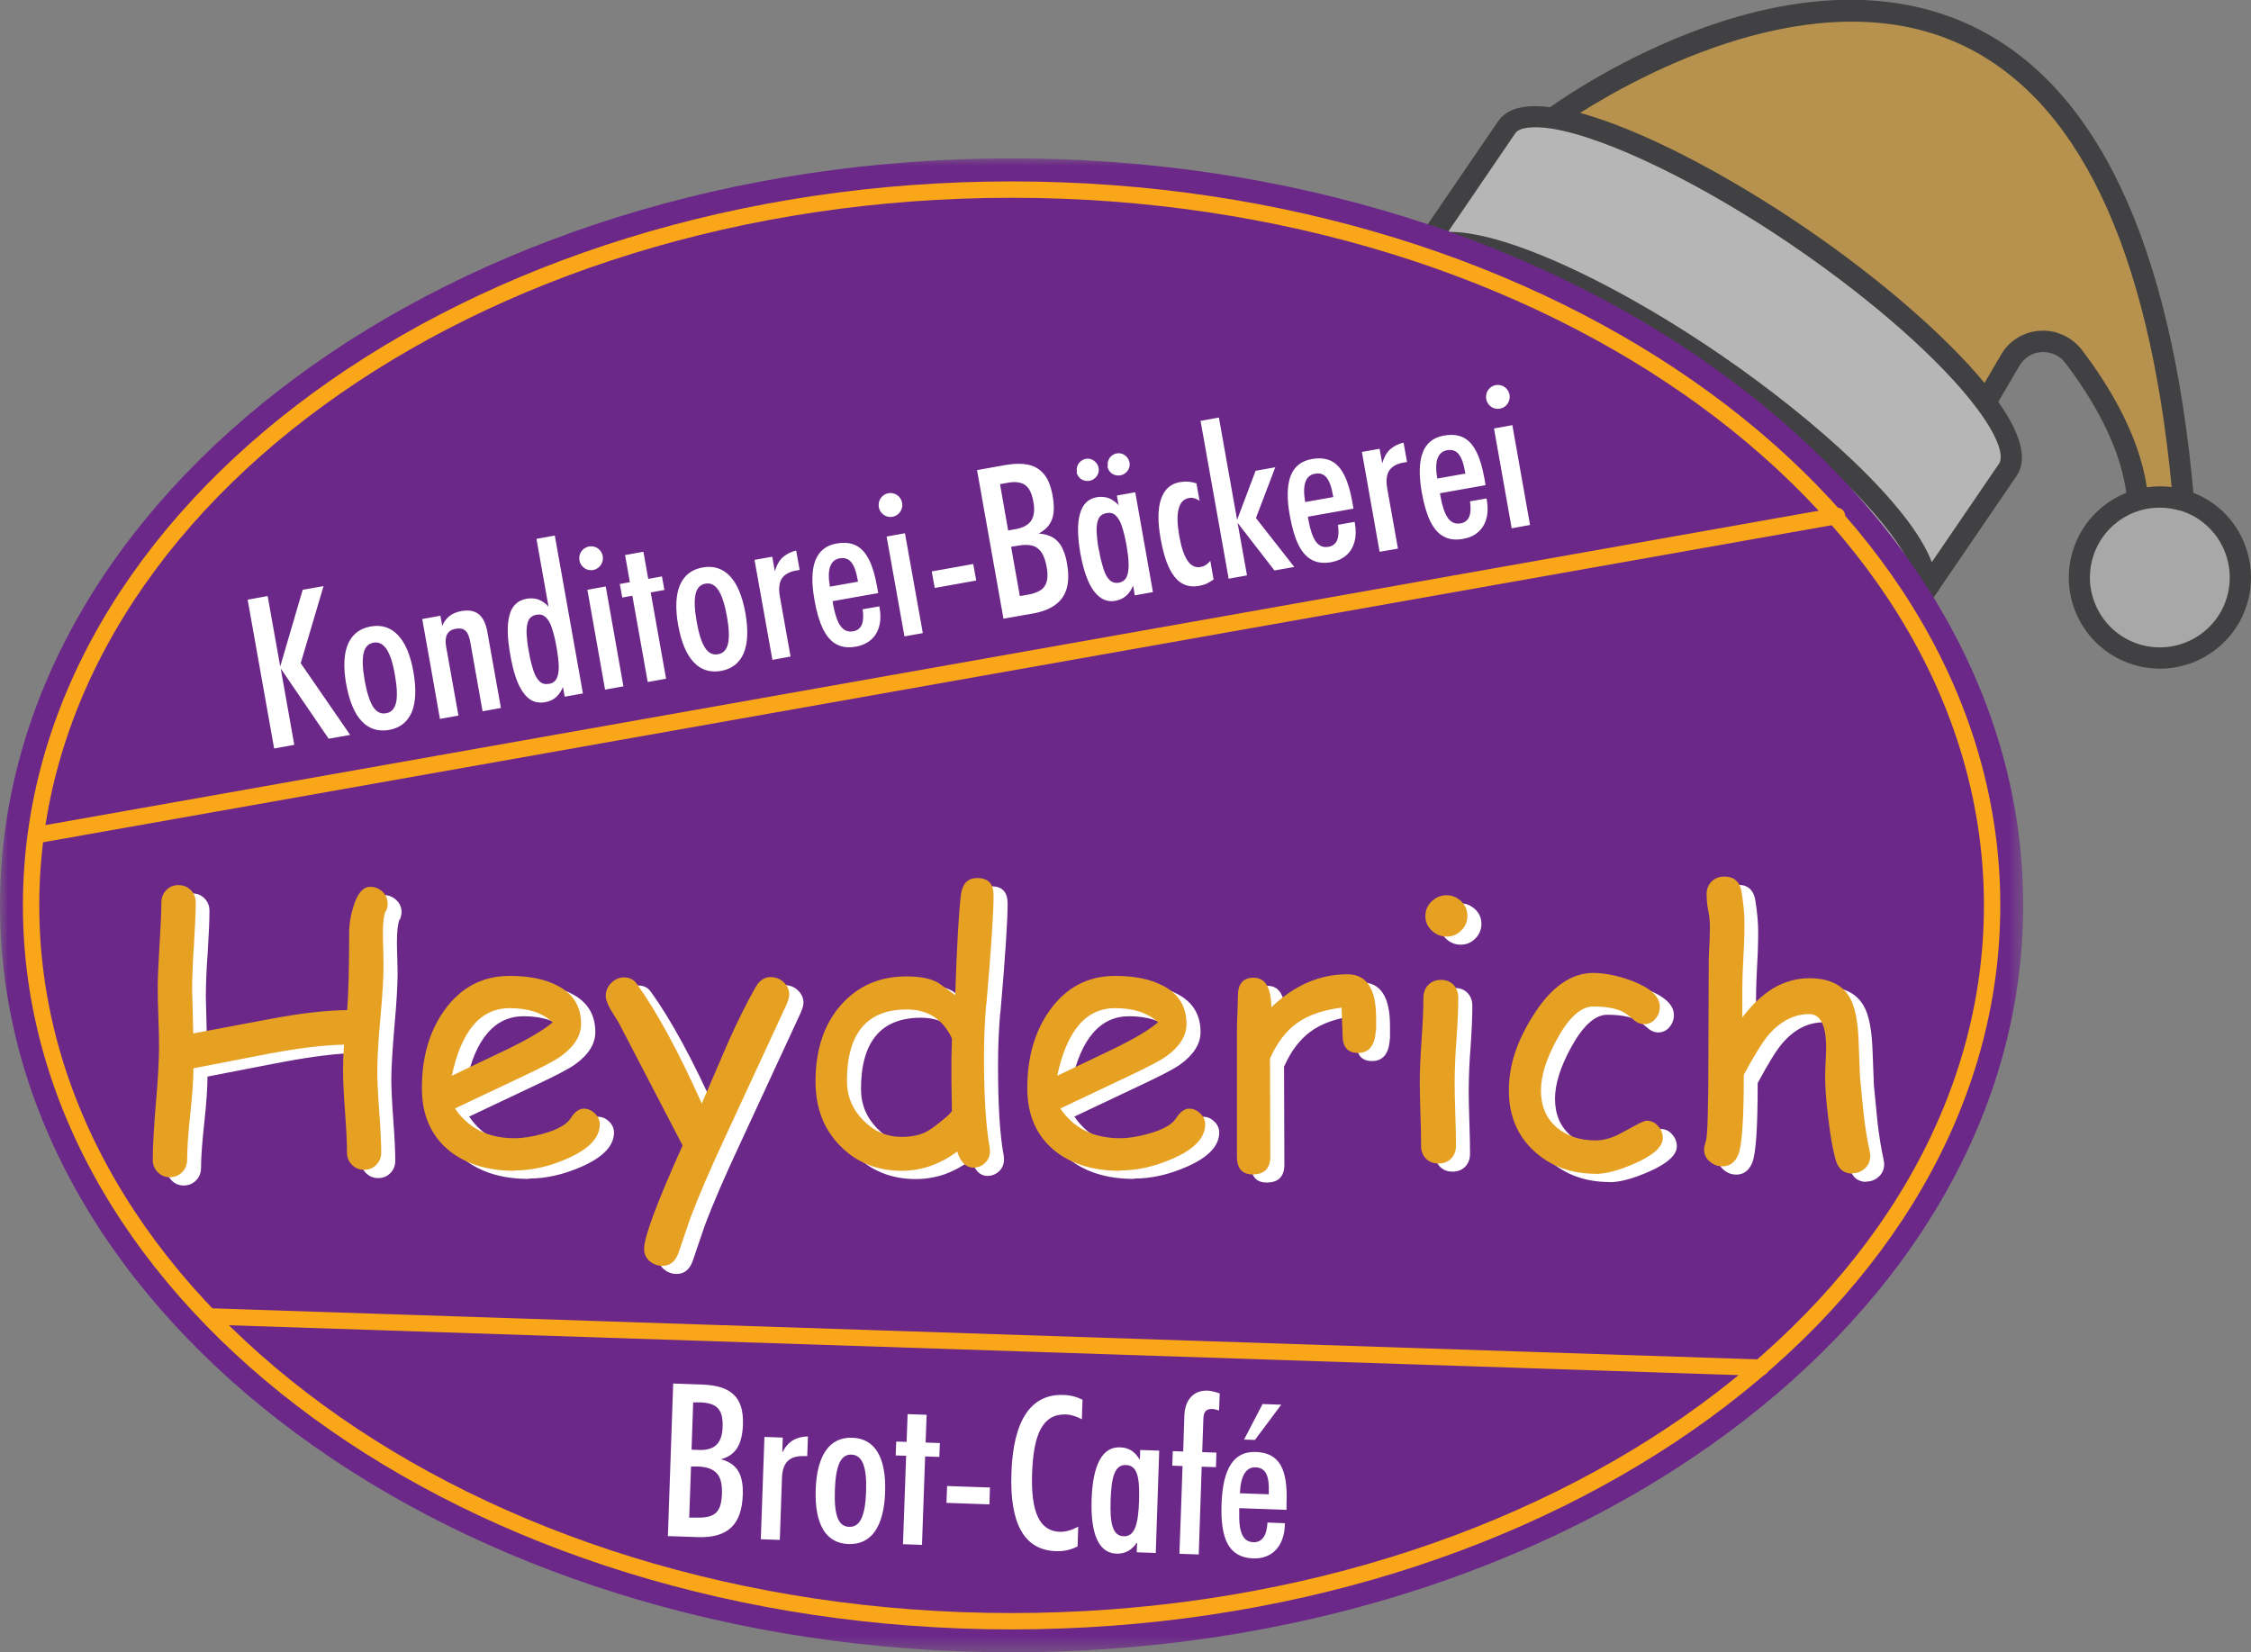<svg xmlns="http://www.w3.org/2000/svg" xmlns:xlink="http://www.w3.org/1999/xlink" id="a" viewBox="0 0 136.16 99.96"><rect x="0" y="0" width="136.16" height="99.96" fill="#808080" stroke="none"/><defs><mask id="b" x="0" y="9.52" width="122.5" height="90.5" maskUnits="userSpaceOnUse"><g id="c"><path id="d" d="M0,100.02h122.5V9.52H0v90.5Z" style="fill:#fff; fill-rule:evenodd;"></path></g></mask></defs><g style="opacity:.54;"><path d="M104.07,5.32c-.19-.06-.35-.2-.41-.39-.12-.33.05-.7.39-.82,2.36-.84,4.54-1.31,6.66-1.46.36-.02.66.25.68.59.02.36-.24.66-.59.68-2.01.13-4.07.59-6.33,1.39-.14.05-.28.04-.4,0ZM100.3,6.91c-.34-.11-.53-.47-.42-.81.05-.17.17-.31.33-.38.38-.19.76-.36,1.15-.54.32-.14.7,0,.85.32s0,.7-.32.85c-.37.16-.74.34-1.11.52-.14.08-.31.09-.47.04Z" style="fill:#fff;"></path><ellipse cx="101.43" cy="25.2" rx="5.61" ry="18.34" transform="translate(24.01 95.41) rotate(-56.15)" style="fill:#cbc9c9;"></ellipse><path d="M109.75,36.3c-3.51-1.08-7.69-3.18-11.78-5.92-7.64-5.13-14.55-12.4-12.29-15.77,2.26-3.37,11.61.26,19.25,5.39,4.12,2.76,7.67,5.86,10,8.72,2.52,3.09,3.3,5.53,2.28,7.05s-3.58,1.71-7.38.56l-.07-.02ZM92.74,15.3c-3.13-.96-5.34-.94-6,.03-1.31,1.95,3.27,8.17,11.93,13.99,3.99,2.68,8.05,4.72,11.45,5.76l.07.02c3.08.94,5.31.92,5.95-.04.64-.96-.19-3.03-2.22-5.53-2.25-2.76-5.7-5.76-9.72-8.46-4.32-2.91-8.35-4.82-11.47-5.78Z" style="fill:#0c0b0e;"></path><path d="M121.46,28.41l-5.19,7.6c.08-.1.12-.19.16-.31h0c.71-2.33-4.8-8.31-12.77-13.76-8.1-5.54-15.78-8.5-17.53-6.82h0c-.06.06-.11.12-.16.17l5.19-7.6c.42-.62,1.41-.77,2.83-.55,3.33.53,8.99,3.18,14.87,7.19,5.08,3.48,9.17,7.18,11.27,9.98,1.35,1.83,1.89,3.28,1.34,4.09Z" style="fill:#e3e4e3;"></path><path d="M116.08,36.62c-.07-.02-.13-.05-.19-.09-.28-.2-.36-.59-.16-.88l.03-.05s.02-.05.03-.08c.48-1.56-3.61-6.95-12.52-13.04-8.9-6.09-15.47-7.94-16.7-6.92-.02.02-.04.04-.05.06-.2.29-.63.38-.91.18-.29-.2-.39-.57-.19-.85l5.19-7.6c.57-.83,1.69-1.1,3.46-.82,3.57.57,9.36,3.36,15.13,7.3,4.94,3.37,9.2,7.16,11.42,10.13,1.61,2.16,2.07,3.79,1.36,4.83l-5.13,7.52s-.05.07-.07.1c-.17.21-.46.3-.71.22ZM90.99,14.63c3.7,1.14,8.6,3.76,13.02,6.79,5.93,4.05,11.58,9.21,12.84,12.59l4.07-5.96c.27-.39.06-1.47-1.33-3.33-2.13-2.86-6.29-6.54-11.12-9.84-5.54-3.78-11.27-6.56-14.61-7.1-1.15-.17-1.96-.07-2.2.28l-4.07,5.97c.93-.02,2.09.2,3.39.6Z" style="fill:#0c0b0e;"></path><path d="M135.3,36.37c-.79,2.57-3.51,4.01-6.08,3.23-2.57-.78-4.02-3.5-3.24-6.07,0,0,0,0,0,0,.5-1.63,1.78-2.82,3.31-3.26.91-.26,1.87-.25,2.78.03.58.18,1.09.45,1.55.8,1.61,1.24,2.28,3.34,1.68,5.28Z" style="fill:#cbc9c9;"></path><path d="M129.04,40.21c-2.91-.89-4.55-3.97-3.66-6.88.55-1.79,1.95-3.17,3.75-3.69,1.67-.48,3.54-.12,4.9.94,1.8,1.38,2.56,3.79,1.89,5.97-.89,2.91-3.97,4.55-6.88,3.66ZM131.89,30.9c-.79-.24-1.62-.25-2.41-.03-1.38.4-2.46,1.46-2.88,2.83-.68,2.23.58,4.6,2.81,5.28s4.59-.57,5.28-2.8c.52-1.68-.07-3.52-1.45-4.59-.4-.32-.86-.55-1.35-.7Z" style="fill:#0c0b0e;"></path><path d="M132.08,30.29c-.95-.29-1.9-.28-2.78-.03-.27-3.33-2.25-6.56-3.87-8.68-.77-1.02-2.22-1.22-3.24-.45-.24.18-.45.41-.6.68l-1.48,2.52c-2.09-2.81-6.18-6.51-11.27-9.98-5.88-4.02-11.53-6.67-14.87-7.19.01,0,33.95-24.96,38.11,23.14Z" style="fill:#e6a123;"></path><path d="M129.12,30.87c-.06-.02-.12-.05-.18-.09-.16-.11-.26-.29-.27-.48-.26-3.19-2.18-6.29-3.74-8.34-.34-.45-.87-.69-1.44-.66-.56.03-1.05.34-1.33.82l-1.48,2.52c-.11.18-.3.3-.52.31s-.42-.08-.55-.26c-2.13-2.86-6.29-6.54-11.12-9.84-5.54-3.78-11.27-6.56-14.61-7.1-.25-.04-.46-.23-.52-.48-.06-.25.03-.52.24-.67.58-.42,14.14-10.25,25.42-5.15,7.74,3.51,12.34,13.18,13.69,28.74.02.21-.07.42-.23.55s-.38.18-.59.11c-.79-.24-1.62-.25-2.41-.03-.13.06-.26.05-.37.02ZM124.45,20.14c.58.18,1.1.53,1.49,1.04,1.55,2.04,3.44,5.07,3.92,8.3.5-.07,1.01-.08,1.5-.01-1.39-14.56-5.72-23.58-12.86-26.83-8.71-3.95-19.36,1.94-22.92,4.19,3.57.98,8.61,3.54,13.63,6.96,4.52,3.09,8.49,6.54,10.83,9.38l1-1.71c.49-.85,1.38-1.4,2.37-1.45.35-.02.71.02,1.04.12Z" style="fill:#0c0b0e;"></path></g><g style="mask:url(#b);"><path d="M61.19,9.58c33.79,0,61.19,20.23,61.19,45.19s-27.4,45.19-61.19,45.19S0,79.73,0,54.77,27.39,9.58,61.19,9.58" style="fill:#6c2889; fill-rule:evenodd;"></path><path d="M61.19,11.47c32.76,0,59.31,19.39,59.31,43.3s-26.55,43.31-59.31,43.31S1.88,78.69,1.88,54.77,28.44,11.47,61.19,11.47h0Z" style="fill:none; stroke:#faa619; stroke-linecap:round; stroke-width:.99px;"></path><path d="M2.26,50.51l108.85-19.3" style="fill:none; stroke:#faa619; stroke-linecap:round; stroke-width:1px;"></path><path d="M12.69,79.64l93.81,3.1" style="fill:none; stroke:#faa619; stroke-linecap:round; stroke-width:.99px;"></path><path d="M16.59,45.28l1.21-.22-.82-4.62,2.9,4.25,1.3-.23-2.99-4.34,1.38-4.66-1.26.22-1.36,4.64-.76-4.26-1.21.22s1.6,8.99,1.6,8.99ZM20.94,41.38c.19,1.04.5,1.79.94,2.25.44.47.99.64,1.65.53.66-.12,1.11-.47,1.37-1.06.25-.59.29-1.4.11-2.44-.18-1.03-.5-1.78-.94-2.24-.44-.46-.99-.64-1.65-.52-.66.12-1.11.47-1.37,1.06-.25.59-.29,1.4-.11,2.43M22.06,41.17c-.13-.72-.15-1.26-.07-1.64.08-.38.28-.59.6-.65.32-.06.58.08.8.4.21.33.38.85.5,1.57.13.72.15,1.27.07,1.65-.09.38-.29.6-.61.65-.32.06-.58-.08-.79-.4-.2-.33-.37-.85-.5-1.57M26.62,43.49l1.11-.2-.75-4.2c-.05-.3-.03-.54.07-.72.1-.18.27-.29.51-.33.2-.03.35-.02.47.03.13.07.23.18.28.31.07.15.12.34.16.59l.72,4.06,1.11-.2-.82-4.6c-.09-.5-.26-.86-.52-1.07-.26-.21-.61-.27-1.06-.19-.28.05-.52.15-.71.3-.19.15-.34.35-.44.59l-.11-.61-1.1.2s1.08,6.04,1.07,6.04ZM34.15,42.15l1.11-.2-1.7-9.55-1.11.2.73,4.1c-.17-.19-.38-.34-.61-.43-.23-.08-.47-.09-.71-.05-.54.1-.89.42-1.04.99-.16.57-.14,1.37.05,2.42.18,1.05.44,1.81.79,2.28.34.48.78.67,1.32.57.26-.05.47-.14.65-.3.17-.15.32-.36.42-.62,0,0,.11.59.11.59ZM31.99,39.43c-.08-.39-.12-.79-.14-1.18,0-.32.04-.57.13-.74.09-.17.25-.28.47-.32.22-.04.4.01.55.14.15.13.28.35.38.65.1.3.2.69.28,1.15.08.47.13.86.14,1.18,0,.32-.04.57-.13.74-.09.18-.27.3-.47.32-.22.04-.4,0-.55-.14-.15-.13-.28-.35-.38-.65-.12-.38-.22-.77-.28-1.16M36.6,41.72l1.11-.2-1.07-6.04-1.11.2,1.07,6.04h0ZM35.05,33.9c.02.13.08.25.16.34.08.09.18.17.29.21.25.09.52.04.72-.13.19-.17.28-.42.24-.67-.04-.25-.22-.47-.46-.56-.37-.13-.78.06-.92.43-.04.12-.05.25-.03.38M39.18,41.26l1.11-.2-.93-5.22.83-.15-.15-.82-.83.15-.29-1.64-1.11.2.29,1.64-.61.11.15.82.61-.11.93,5.22h0ZM41.02,37.81c.19,1.04.5,1.79.94,2.25.44.47.99.64,1.65.53.66-.12,1.11-.47,1.37-1.06.25-.59.29-1.4.11-2.44-.19-1.03-.5-1.78-.94-2.24-.44-.46-.99-.64-1.65-.52-.66.12-1.11.47-1.37,1.06-.25.59-.29,1.4-.11,2.43M42.14,37.6c-.13-.72-.15-1.26-.07-1.64.08-.38.28-.59.6-.65.32-.06.58.08.79.4.21.33.38.85.51,1.57.13.72.15,1.27.07,1.65-.09.38-.29.6-.61.65-.32.06-.58-.08-.79-.4-.21-.33-.37-.85-.5-1.57M46.72,39.92l1.1-.2-.65-3.65c-.08-.46-.04-.81.12-1.07.17-.25.46-.42.89-.49l.19-.03-.21-1.17c-.3.06-.59.21-.82.41-.21.2-.37.48-.47.84l-.16-.88-1.07.19s1.08,6.04,1.08,6.04ZM53.2,36.68l-1.02.18c.06.4.04.71-.05.93-.09.22-.29.37-.52.4-.32.06-.57-.05-.77-.32-.19-.27-.34-.71-.45-1.32l-.03-.18,2.76-.49-.06-.35c-.12-.69-.28-1.24-.49-1.66-.21-.42-.47-.71-.79-.87-.32-.16-.71-.2-1.17-.12-.64.11-1.06.45-1.29,1.02-.22.57-.24,1.38-.05,2.41.12.72.3,1.3.51,1.74.22.44.49.76.82.93.33.18.72.22,1.18.14.37-.07.67-.21.91-.42.24-.21.4-.48.49-.81.09-.33.1-.71.02-1.15,0,0-.01-.08-.01-.08ZM50.2,35.5c-.09-.52-.09-.92.01-1.21.1-.29.29-.46.57-.51.3-.06.53.02.71.23.17.21.3.55.38,1.03l.03.15s-1.69.3-1.69.3ZM54.71,38.5l1.11-.2-1.08-6.04-1.11.2,1.08,6.04ZM53.16,30.68c.02.13.08.25.16.34.08.1.18.16.29.21.25.09.52.04.72-.13.19-.17.28-.42.24-.67-.04-.25-.22-.47-.46-.56-.37-.14-.79.06-.92.43-.04.12-.05.25-.03.38M56.54,35.57l2.51-.45-.18-1-2.51.45s.18,1,.18,1ZM60.69,37.43l1.77-.31c.87-.15,1.47-.48,1.81-.97.34-.5.43-1.18.27-2.07-.05-.34-.16-.67-.31-.98-.13-.24-.32-.45-.55-.59-.26-.14-.55-.22-.85-.23.27-.15.48-.32.63-.53.15-.21.24-.46.27-.75.03-.29.01-.63-.06-1.02-.1-.54-.26-.97-.5-1.27-.24-.3-.57-.51-.95-.59-.4-.09-.88-.08-1.45.02l-1.67.3s1.6,9,1.6,9ZM61.69,36.07l-.53-2.99.42-.07c.34-.06.62-.06.86,0,.23.06.43.21.56.41.14.21.24.5.31.87.07.38.07.68,0,.91-.06.22-.2.41-.39.52-.2.12-.48.22-.82.27,0,0-.4.07-.4.07ZM60.98,32.08l-.49-2.79.44-.08c.31-.06.58-.06.79,0,.21.05.38.17.51.36.13.19.22.45.28.8.09.48.04.85-.13,1.12-.18.27-.49.44-.94.52l-.44.08h0ZM66.99,28.22c.02.12.07.23.15.32.07.09.17.15.28.19.35.12.73-.05.87-.4.09-.23.04-.48-.12-.67-.08-.09-.17-.16-.28-.2-.11-.04-.23-.05-.35-.03-.23.05-.42.21-.5.43-.04.11-.05.23-.03.35M65.12,28.55c.02.12.07.23.15.32.07.09.17.15.28.19.35.12.73-.05.87-.4.09-.23.04-.48-.12-.67-.08-.09-.17-.16-.28-.2-.11-.04-.23-.05-.35-.03-.23.05-.42.21-.5.43-.04.11-.05.23-.03.35M66.47,33.28c-.08-.39-.12-.79-.14-1.18,0-.32.04-.56.13-.74.09-.17.25-.28.47-.32.22-.04.4,0,.55.14.15.13.28.35.38.65.1.3.2.69.28,1.16.08.47.13.86.13,1.18,0,.32-.04.57-.13.75-.09.18-.26.3-.46.33-.19.04-.4-.01-.54-.14-.15-.13-.28-.35-.38-.66-.12-.38-.22-.77-.28-1.16M68.63,36.02l1.11-.2-1.07-6.04-1.11.2.1.58c-.17-.19-.38-.34-.61-.43-.23-.08-.47-.09-.71-.05-.51.09-.85.42-1.01.99-.17.57-.16,1.37.02,2.41.19,1.04.46,1.8.82,2.28.36.48.79.68,1.29.59.26-.05.47-.14.65-.3.18-.15.32-.36.43-.62,0,0,.11.59.1.59ZM73.41,35.07l-.2-1.14c-.08.1-.17.18-.27.25-.09.06-.2.1-.31.12-.32.06-.58-.07-.79-.37-.21-.31-.38-.79-.5-1.46-.13-.73-.15-1.28-.05-1.67.1-.39.3-.61.62-.67.11-.02.22-.02.32.01.11.03.22.08.33.16l-.19-1.06c-.17-.05-.34-.09-.51-.1-.17-.01-.34,0-.5.03-.56.1-.93.44-1.13,1.02-.2.58-.21,1.39-.02,2.43.19,1.06.47,1.82.85,2.29.38.47.87.65,1.49.53.15-.03.31-.07.45-.14.14-.07.28-.15.42-.25M74.32,35.01l1.11-.2-.57-3.18,2.23,2.88,1.2-.21-2.32-2.96,1.17-3.07-1.19.21-1.12,2.97-1.1-6.19-1.11.2s1.7,9.55,1.7,9.55ZM81.95,31.57l-1.02.18c.06.4.04.71-.05.93-.09.22-.29.37-.52.4-.32.06-.57-.05-.77-.32-.19-.27-.34-.71-.45-1.32l-.03-.18,2.76-.49-.06-.35c-.12-.69-.28-1.24-.49-1.66-.21-.42-.47-.71-.79-.87-.32-.16-.71-.2-1.17-.12-.64.11-1.07.45-1.29,1.02-.22.57-.24,1.38-.05,2.41.13.72.3,1.3.51,1.74.22.44.49.76.82.93.33.18.72.22,1.18.14.37-.07.67-.21.91-.42.24-.21.4-.48.49-.81.09-.33.1-.71.02-1.15,0,0-.01-.08-.01-.08ZM78.95,30.38c-.09-.52-.09-.92.01-1.21.1-.29.29-.46.57-.51.3-.06.54.02.71.23.17.21.3.55.38,1.03l.03.15-1.69.3h0ZM83.46,33.38l1.1-.19-.65-3.65c-.08-.46-.04-.81.12-1.07.17-.25.46-.42.89-.49l.19-.03-.21-1.17c-.3.06-.59.21-.82.41-.21.2-.37.48-.47.84l-.16-.88-1.07.19s1.07,6.04,1.07,6.04ZM89.94,30.15l-1.02.18c.06.4.04.71-.05.93-.09.22-.29.37-.52.4-.32.06-.57-.05-.77-.32-.19-.27-.34-.71-.45-1.32l-.03-.18,2.76-.49-.06-.35c-.12-.69-.28-1.24-.49-1.66-.21-.42-.47-.71-.79-.87-.32-.16-.71-.2-1.17-.12-.64.11-1.07.45-1.29,1.02-.22.57-.24,1.38-.06,2.42.13.72.3,1.3.51,1.74.22.44.49.76.82.93.33.18.72.22,1.18.14.37-.07.67-.2.91-.42.24-.21.4-.48.49-.81.09-.33.1-.71.02-1.15,0,0-.01-.08-.01-.07ZM86.94,28.96c-.09-.52-.09-.92.01-1.21.1-.29.29-.46.57-.51.3-.06.54.02.71.23.17.21.3.55.38,1.03l.03.15-1.69.3h0ZM91.44,31.96l1.11-.2-1.07-6.04-1.11.2,1.07,6.04h0ZM89.9,24.14c.02.13.08.25.16.34.08.09.18.17.29.21.25.09.52.04.72-.13.19-.17.28-.42.24-.67-.04-.25-.22-.47-.46-.56-.37-.14-.79.06-.92.43-.04.12-.05.25-.03.38M24.17,55.61c-.11.3-.16.74-.16,1.33,0,.22,0,.54.02.96.01.42.02.74.02.96,0,.72-.06,1.79-.19,3.22-.12,1.43-.19,2.5-.19,3.22,0,.54.04,1.37.12,2.46.08,1.09.12,1.92.12,2.47,0,.29-.1.54-.3.74-.19.2-.46.31-.74.3-.29,0-.53-.1-.73-.3-.2-.2-.31-.47-.3-.74,0-.56-.04-1.38-.12-2.47-.08-1.1-.12-1.92-.12-2.46s.02-1.06.06-1.6c-1.23.02-2.75.21-4.57.55l-4.54.88c0,.65-.06,1.57-.19,2.76-.13,1.19-.2,2.11-.2,2.77,0,.29-.1.55-.3.75-.19.2-.46.31-.74.31-.28,0-.55-.1-.74-.31-.2-.2-.3-.47-.3-.75,0-.76.06-1.9.19-3.42.12-1.51.19-2.65.19-3.42,0-.4-.02-1-.05-1.79-.03-.8-.04-1.4-.04-1.8,0-.57.04-1.42.11-2.56.07-1.14.11-1.99.11-2.56,0-.3.1-.55.3-.76.19-.2.46-.31.74-.3.3,0,.54.1.74.3.2.2.3.45.3.76,0,.58-.04,1.44-.11,2.59-.07.86-.1,1.72-.11,2.59l.07,2.73,4.63-.87c1.85-.35,3.41-.53,4.68-.54.08-1.03.12-2.58.12-4.65,0-.54.09-1.1.27-1.66.24-.77.57-1.15,1.01-1.15.27,0,.52.1.73.29.22.2.33.45.33.75,0,.11-.03.25-.1.44M31.98,71.32c-1.63,0-2.94-.41-3.95-1.22-1.1-.9-1.65-2.16-1.65-3.78,0-1.87.45-3.44,1.36-4.71.99-1.38,2.3-2.08,3.95-2.08,1.2,0,2.17.2,2.93.61.93.49,1.39,1.26,1.39,2.29,0,.72-.4,1.37-1.22,1.96-.36.26-1.12.66-2.29,1.21l-4.12,1.95c.38.57.89,1.04,1.51,1.35.6.3,1.3.45,2.1.45.5,0,1.08-.09,1.75-.28.85-.24,1.4-.55,1.64-.93.25-.39.51-.58.79-.58.25,0,.48.1.67.29.19.17.3.41.3.66,0,.8-.65,1.49-1.94,2.06-1.1.49-2.17.73-3.22.73M31.68,61.48c-.88,0-1.61.34-2.19,1.02-.59.68-1.02,1.7-1.31,3.07l3.31-1.58c1.3-.63,2.23-1.18,2.79-1.65-.62-.58-1.49-.86-2.6-.86M48.47,61.19l-3.74,8.08c-.92,1.97-1.63,3.61-2.12,4.93l-.71,2.09c-.19.52-.51.78-.97.78-.3,0-.56-.1-.78-.29-.22-.19-.34-.46-.33-.74,0-.72.78-2.81,2.33-6.25l-3.87-7.44-.49-.79c-.19-.33-.29-.61-.29-.83,0-.29.12-.56.34-.78.22-.22.48-.33.76-.33.33,0,.59.12.77.38,1.22,1.69,2.54,4.12,3.94,7.25l1.6-3.72c.58-1.29,1.13-2.4,1.66-3.33.23-.4.53-.6.91-.6.29,0,.56.1.78.31.22.21.34.46.34.74,0,.16-.05.34-.14.54M60.5,61.29c-.09,1.06-.13,2.11-.13,3.17,0,2.4.11,4.21.34,5.43.01.1.02.18.02.25,0,.29-.1.53-.3.72-.19.18-.44.28-.7.28-.45,0-.77-.33-.98-.97-.52.38-1.06.67-1.61.87-.56.19-1.15.29-1.74.29-1.49,0-2.72-.5-3.7-1.49-1.01-1.01-1.51-2.31-1.51-3.91,0-1.92.51-3.46,1.53-4.62,1.02-1.16,2.34-1.74,3.97-1.74.84,0,1.48.13,1.93.39l1.02.74c.1-3.03.22-5.07.35-6.12.1-.64.42-.96.98-.96.66,0,.98.35.98,1.05,0,1-.14,3.21-.44,6.63M55.71,61.57c-1.21,0-2.12.36-2.72,1.08-.6.72-.91,1.79-.91,3.23,0,.93.33,1.73.99,2.4.66.67,1.43,1,2.32,1,.6,0,1.12-.11,1.53-.33.24-.13.65-.43,1.2-.9.12-.1.22-.21.31-.33l-.03-1.87v-1.25s.03-1.28.03-1.28c-.27-.58-.64-1.02-1.09-1.31-.45-.29-.99-.44-1.63-.44M68.59,71.32c-1.63,0-2.94-.41-3.95-1.22-1.1-.9-1.65-2.16-1.65-3.78,0-1.87.45-3.44,1.36-4.71.99-1.38,2.3-2.08,3.95-2.08,1.2,0,2.17.2,2.93.61.93.49,1.39,1.26,1.39,2.29,0,.72-.41,1.37-1.22,1.96-.36.26-1.12.66-2.29,1.21l-4.12,1.95c.38.57.9,1.04,1.51,1.35.6.3,1.3.45,2.1.45.5,0,1.08-.09,1.75-.28.85-.24,1.4-.55,1.64-.93.25-.39.51-.58.79-.58.25,0,.48.1.67.29.19.17.3.41.3.66,0,.8-.64,1.49-1.93,2.06-1.1.49-2.17.73-3.22.73M68.3,61.48c-.88,0-1.61.34-2.19,1.02-.59.68-1.02,1.7-1.31,3.07l3.31-1.58c1.31-.63,2.23-1.18,2.79-1.65-.62-.58-1.49-.86-2.6-.86M84.07,62.84c-.05.9-.41,1.35-1.08,1.35-.62,0-.93-.36-.93-1.07,0-.14-.01-.39-.03-.76l-.03-.91c-1.14.14-2.05.46-2.73.96-.64.47-1.18,1.17-1.6,2.12l.02,5.92c0,.73-.36,1.09-1.07,1.09-.63,0-.95-.36-.95-1.09v-7.58c0-.24.01-.59.03-1.07.01-.47.03-.83.03-1.07,0-.73.32-1.09.95-1.09.7,0,1.06.6,1.07,1.79,1.38-1.33,2.92-2,4.6-2,.58,0,1.02.22,1.3.66.29.44.43,1.1.43,1.99,0,.37,0,.63,0,.76M88.35,57.15c-.34,0-.66-.13-.89-.37-.25-.23-.39-.55-.38-.88,0-.35.13-.64.38-.88.25-.24.55-.37.89-.37s.64.13.89.37c.25.24.37.54.37.88s-.13.64-.37.88c-.25.25-.54.37-.89.37M88.84,65.92c0,.43.01,1.08.04,1.94.03.86.04,1.5.04,1.94,0,.32-.1.58-.29.78-.2.2-.45.3-.77.3s-.56-.1-.76-.3c-.2-.21-.3-.49-.29-.78,0-.44-.01-1.08-.04-1.94-.02-.65-.04-1.29-.04-1.94,0-.68.04-1.52.11-2.53.07-1.01.11-1.86.11-2.53,0-.33.1-.59.3-.79.19-.2.45-.3.76-.3s.56.1.76.3c.19.2.29.46.29.79,0,.67-.04,1.52-.11,2.53-.07.84-.1,1.69-.11,2.53M97.37,71.51c-1.47,0-2.71-.45-3.69-1.34-1.04-.94-1.56-2.17-1.56-3.7s.48-2.97,1.46-4.52c1.08-1.73,2.3-2.59,3.65-2.59.71,0,1.5.17,2.37.49,1.1.43,1.65.94,1.65,1.56,0,.28-.09.52-.27.73-.16.2-.41.32-.67.32-.2,0-.39-.07-.55-.19-.15-.13-.3-.25-.45-.37-.42-.34-1.12-.51-2.09-.51-.73,0-1.46.65-2.18,1.96-.66,1.2-.98,2.24-.98,3.12,0,.95.32,1.7.97,2.25.6.51,1.38.77,2.33.77.43,0,.9-.11,1.38-.35l1.25-.67c.22-.12.37-.17.46-.17.27,0,.5.1.69.32.19.21.29.45.29.73,0,.52-.56,1.03-1.66,1.52-.97.43-1.78.65-2.42.65M112.89,71.5c-.51,0-.85-.28-1-.82-.17-.59-.32-1.43-.45-2.52-.13-1.04-.2-1.9-.2-2.57,0-.19.01-.47.03-.85.02-.38.03-.67.03-.86,0-1.35-.34-2.03-1.02-2.03-.91,0-1.73.42-2.45,1.24-.37.43-.87,1.24-1.51,2.43,0,2.74-.11,4.36-.35,4.87-.2.44-.51.67-.94.67-.3,0-.56-.1-.78-.3-.22-.18-.34-.45-.34-.73,0-.1.03-.26.1-.48.06-.18.1-.7.12-1.57l.03-1.6.03-7.94c.05-.9.07-1.5.07-1.81,0-.37-.03-.71-.1-1.04-.07-.34-.1-.68-.1-1.02,0-.28.11-.56.31-.75.21-.2.46-.29.77-.29.59,0,.94.32,1.04.95.11.7.17,1.33.17,1.89,0,.76-.03,1.54-.08,2.37-.04.78-.06,1.57-.05,2.36v.95c.6-.79,1.23-1.38,1.91-1.78.65-.38,1.39-.59,2.14-.59,1.2,0,2.02.39,2.46,1.17.32.54.5,1.47.54,2.76l.08,2.06.22,2.24c.1.84.22,1.58.36,2.22.03.12.04.23.04.31,0,.28-.11.55-.32.74-.21.2-.49.31-.78.3" style="fill:#fff;"></path><path d="M23.32,55.11c-.11.3-.16.74-.16,1.33,0,.22,0,.54.02.96.01.42.02.74.02.96,0,.72-.06,1.79-.19,3.22-.13,1.43-.19,2.5-.19,3.22,0,.54.04,1.37.12,2.46.08,1.09.12,1.92.12,2.47,0,.29-.1.54-.3.74-.19.2-.46.31-.74.3-.29,0-.53-.1-.73-.3-.2-.2-.31-.47-.3-.74,0-.56-.04-1.38-.12-2.47-.08-1.1-.12-1.92-.12-2.46s.02-1.06.06-1.6c-1.23.02-2.75.21-4.57.55l-4.54.88c0,.65-.06,1.57-.19,2.76-.13,1.19-.19,2.11-.19,2.77,0,.29-.1.55-.3.75-.19.2-.46.31-.74.31-.28,0-.55-.1-.74-.31-.2-.2-.31-.47-.3-.75,0-.76.06-1.9.19-3.42.13-1.51.19-2.65.19-3.42,0-.4-.01-1-.04-1.79-.03-.8-.04-1.4-.04-1.8,0-.57.04-1.42.11-2.56.07-1.14.11-1.99.11-2.56,0-.3.1-.55.3-.76.19-.2.46-.31.74-.3.3,0,.54.1.74.3.2.2.3.45.3.76,0,.58-.04,1.44-.11,2.59-.06.86-.1,1.72-.11,2.59l.07,2.73,4.63-.87c1.85-.35,3.41-.53,4.68-.54.08-1.03.12-2.58.12-4.65,0-.54.09-1.1.27-1.66.24-.77.58-1.15,1.01-1.15.27,0,.52.1.73.29.22.2.32.45.32.75,0,.11-.03.25-.1.44M31.12,70.83c-1.62,0-2.94-.41-3.95-1.22-1.1-.9-1.65-2.16-1.65-3.78,0-1.87.45-3.44,1.36-4.71.99-1.38,2.3-2.08,3.95-2.08,1.2,0,2.17.2,2.93.61.93.49,1.39,1.26,1.39,2.29,0,.72-.41,1.37-1.22,1.96-.36.26-1.12.66-2.29,1.21l-4.12,1.95c.38.57.9,1.04,1.51,1.35.6.3,1.3.45,2.1.45.5,0,1.08-.09,1.75-.28.85-.24,1.4-.55,1.64-.93.25-.39.51-.58.79-.58.25,0,.48.1.67.29.19.17.3.41.3.66,0,.8-.65,1.49-1.94,2.06-1.1.49-2.17.73-3.22.73M30.83,60.99c-.88,0-1.61.34-2.19,1.02-.58.68-1.02,1.7-1.31,3.07l3.31-1.58c1.31-.63,2.23-1.18,2.79-1.65-.62-.58-1.49-.86-2.6-.86M47.61,60.7l-3.74,8.08c-.92,1.97-1.62,3.61-2.12,4.93l-.71,2.09c-.19.52-.51.78-.97.78-.3,0-.56-.1-.78-.29-.22-.19-.34-.46-.33-.74,0-.72.78-2.81,2.33-6.25l-3.87-7.44-.49-.79c-.19-.33-.29-.61-.29-.83,0-.29.11-.56.34-.78.22-.22.48-.33.76-.33.33,0,.58.12.77.38,1.22,1.69,2.54,4.12,3.94,7.25l1.6-3.72c.58-1.29,1.13-2.4,1.66-3.33.23-.4.53-.6.91-.6.29,0,.56.1.78.31.22.21.34.46.34.74,0,.16-.05.34-.14.54M59.65,60.79c-.09,1.06-.13,2.11-.13,3.17,0,2.4.12,4.21.34,5.43.01.1.02.18.02.25,0,.29-.1.53-.3.72-.19.18-.44.28-.7.28-.45,0-.77-.33-.98-.97-.52.38-1.06.67-1.62.87-.56.19-1.15.29-1.74.29-1.49,0-2.72-.5-3.7-1.49-1.01-1.01-1.51-2.31-1.51-3.91,0-1.92.51-3.46,1.53-4.62,1.02-1.16,2.34-1.74,3.97-1.74.84,0,1.48.13,1.93.39l1.02.74c.1-3.03.22-5.07.35-6.12.1-.64.42-.96.99-.96.66,0,.98.35.98,1.05,0,1-.14,3.21-.44,6.63M54.86,61.07c-1.21,0-2.12.36-2.72,1.08-.6.72-.91,1.79-.91,3.23,0,.93.33,1.73.99,2.4.66.67,1.43,1,2.32,1,.6,0,1.12-.11,1.53-.33.24-.13.65-.43,1.2-.9.12-.1.22-.21.31-.33l-.03-1.87v-1.25s.03-1.28.03-1.28c-.27-.58-.64-1.02-1.09-1.31-.45-.29-1-.44-1.63-.44M67.74,70.83c-1.63,0-2.94-.41-3.95-1.22-1.1-.9-1.65-2.16-1.65-3.78,0-1.87.45-3.44,1.36-4.71.99-1.38,2.3-2.08,3.95-2.08,1.2,0,2.17.2,2.93.61.93.49,1.39,1.26,1.39,2.29,0,.72-.4,1.37-1.22,1.96-.36.26-1.12.66-2.29,1.21l-4.12,1.95c.38.57.89,1.04,1.51,1.35.6.3,1.3.45,2.1.45.5,0,1.08-.09,1.75-.28.85-.24,1.4-.55,1.64-.93.25-.39.51-.58.79-.58.25,0,.48.1.67.29.19.17.3.41.3.66,0,.8-.64,1.49-1.93,2.06-1.1.49-2.17.73-3.22.73M67.45,60.99c-.88,0-1.61.34-2.19,1.02-.58.68-1.02,1.7-1.31,3.07l3.31-1.58c1.31-.63,2.23-1.18,2.79-1.65-.62-.58-1.49-.86-2.6-.86M83.22,62.35c-.05.9-.41,1.35-1.08,1.35-.62,0-.93-.36-.93-1.07,0-.14-.01-.39-.03-.76l-.03-.91c-1.14.14-2.05.46-2.73.96-.64.47-1.18,1.17-1.6,2.12l.02,5.92c0,.73-.36,1.09-1.07,1.09-.63,0-.95-.36-.95-1.09v-7.58c0-.24.01-.59.03-1.07.01-.47.03-.83.03-1.07,0-.73.32-1.09.95-1.09.71,0,1.06.6,1.07,1.79,1.38-1.33,2.92-2,4.6-2,.58,0,1.02.22,1.31.66.29.44.43,1.1.43,1.99,0,.37,0,.63,0,.76M87.5,56.66c-.34,0-.66-.13-.9-.37-.25-.23-.39-.55-.38-.88,0-.35.13-.64.38-.88.25-.24.55-.37.9-.37s.64.13.89.37c.25.24.37.54.37.88s-.12.64-.37.88c-.25.25-.54.37-.89.37M87.99,65.43c0,.43.01,1.08.04,1.94.03.86.04,1.5.04,1.94,0,.32-.1.58-.29.78-.2.2-.45.3-.77.3s-.56-.1-.76-.3c-.2-.21-.3-.49-.29-.78,0-.44-.01-1.08-.04-1.94-.02-.65-.04-1.29-.04-1.94,0-.68.04-1.52.11-2.53.07-1.01.11-1.86.11-2.53,0-.32.1-.59.3-.79.2-.2.45-.3.76-.3s.56.1.76.3c.19.2.29.47.29.79,0,.67-.04,1.52-.11,2.53-.07.84-.1,1.69-.11,2.53M96.52,71.01c-1.47,0-2.71-.45-3.69-1.34-1.04-.94-1.56-2.17-1.56-3.7s.48-2.97,1.46-4.52c1.08-1.73,2.3-2.59,3.65-2.59.71,0,1.5.17,2.37.49,1.1.43,1.65.94,1.65,1.56,0,.28-.09.52-.27.73-.16.2-.41.32-.67.32-.2,0-.39-.07-.55-.19-.15-.13-.3-.25-.45-.37-.42-.34-1.12-.51-2.09-.51-.73,0-1.46.65-2.18,1.96-.66,1.2-.98,2.24-.98,3.12,0,.95.32,1.7.97,2.25.61.51,1.38.77,2.33.77.43,0,.89-.11,1.38-.35l1.25-.67c.22-.11.37-.17.46-.17.27,0,.5.1.69.32.2.21.29.45.29.73,0,.52-.56,1.03-1.66,1.52-.97.43-1.78.65-2.42.65M112.04,71c-.51,0-.84-.28-1-.82-.17-.59-.32-1.43-.45-2.52-.13-1.04-.19-1.9-.19-2.57,0-.19.01-.47.03-.85.02-.38.03-.67.03-.86,0-1.35-.34-2.03-1.02-2.03-.91,0-1.73.42-2.45,1.24-.36.43-.87,1.24-1.51,2.43,0,2.74-.11,4.36-.35,4.87-.2.44-.51.67-.94.67-.3,0-.56-.1-.78-.3-.22-.18-.34-.45-.33-.73,0-.1.03-.26.1-.48.06-.18.1-.7.12-1.57l.03-1.6.03-7.94c.05-.9.07-1.5.07-1.81,0-.37-.03-.71-.1-1.04-.07-.34-.1-.68-.1-1.02,0-.28.11-.56.31-.75.21-.2.46-.29.77-.29.59,0,.94.32,1.04.95.11.7.17,1.33.17,1.89,0,.76-.03,1.54-.08,2.37-.04.78-.06,1.57-.05,2.36v.95c.6-.79,1.23-1.38,1.9-1.78.65-.38,1.39-.59,2.14-.59,1.2,0,2.02.39,2.46,1.17.32.54.5,1.47.54,2.76l.08,2.06.22,2.24c.1.84.22,1.58.36,2.22.03.12.04.23.04.31,0,.28-.11.55-.32.74-.21.2-.49.31-.78.3" style="fill:#e6a123;"></path><path d="M40.4,92.93l1.82.06c1.8.06,2.65-.75,2.71-2.56.04-1.22-.33-1.88-1.32-2.15.91-.25,1.28-.9,1.33-2.09.06-1.68-.73-2.37-2.5-2.43l-1.72-.06-.32,9.22M41.69,91.79l.11-3.07h.43c1.06.05,1.48.51,1.44,1.65-.04,1.18-.48,1.47-1.56,1.44h-.42M41.83,87.7l.1-2.86h.46c.98.05,1.36.43,1.32,1.49-.03.98-.48,1.42-1.42,1.39l-.46-.02ZM46.04,93.12l1.13.04.13-3.74c.03-.94.45-1.36,1.34-1.33h.19s.04-1.19.04-1.19c-.69.01-1.2.29-1.55.97l.03-.9-1.11-.04s-.22,6.19-.22,6.19ZM49.34,90.12c-.07,2.12.63,3.25,1.99,3.29,1.36.05,2.14-1.03,2.21-3.15.07-2.11-.63-3.24-1.99-3.28-1.35-.05-2.14,1.03-2.21,3.14M50.5,90.15c.05-1.48.35-2.18,1.01-2.15s.93.75.88,2.22c-.05,1.48-.36,2.18-1.03,2.15-.67-.02-.91-.74-.86-2.22h0ZM54.62,93.42l1.15.04.19-5.35.86.03.03-.84-.86-.03.06-1.68-1.15-.04-.06,1.68-.63-.02-.03.84.63.02-.19,5.35ZM57.26,90.92l2.59.09.03-1.02-2.59-.09-.04,1.02ZM65.18,93.58l.04-1.22c-.41.22-.77.32-1.12.31-1.22-.04-1.75-1.2-1.67-3.53.08-2.44.67-3.61,2.04-3.57.3.01.62.11.97.29l.04-1.18c-.36-.18-.75-.28-1.15-.29-1.96-.07-3.04,1.51-3.15,4.71-.11,3.1.78,4.67,2.68,4.74.47.02.89-.07,1.31-.28h0ZM67.18,90.75c.05-1.45.26-2.14.93-2.12.68.02.84.73.79,2.18-.05,1.44-.27,2.15-.93,2.13s-.84-.74-.79-2.19M68.76,93.91l1.15.04.21-6.19-1.15-.04-.02.6c-.3-.51-.68-.75-1.21-.76-1.04-.04-1.64,1.02-1.71,3.15-.07,2.14.45,3.24,1.49,3.28.54.02.93-.2,1.26-.68l-.02.61ZM71.35,94l1.16.04.18-5.31.86.03.03-.88-.86-.03.07-2.01c.01-.43.17-.61.52-.6.12,0,.26.03.43.09l.04-1.03c-.28-.1-.53-.16-.74-.17-.81-.03-1.36.52-1.4,1.5l-.07,2.18-.63-.02-.03.88.62.02s-.18,5.31-.19,5.31ZM75.25,87.09l.66.02,1.59-2.13-1.13-.04-1.12,2.15M77.73,92.15l-1.06-.04c-.05.81-.33,1.2-.85,1.19-.66-.02-.9-.63-.86-1.88v-.18s2.86.1,2.86.1v-.36c.09-2.12-.43-3.09-1.86-3.14-1.32-.05-1.99.98-2.07,3.12-.08,2.21.47,3.26,1.91,3.32,1.13.04,1.88-.72,1.92-2.04v-.08M75,90.35c.04-1.06.37-1.6.94-1.58.62.02.84.5.81,1.48v.15s-1.75-.06-1.75-.06h0Z" style="fill:#fff;"></path></g></svg>